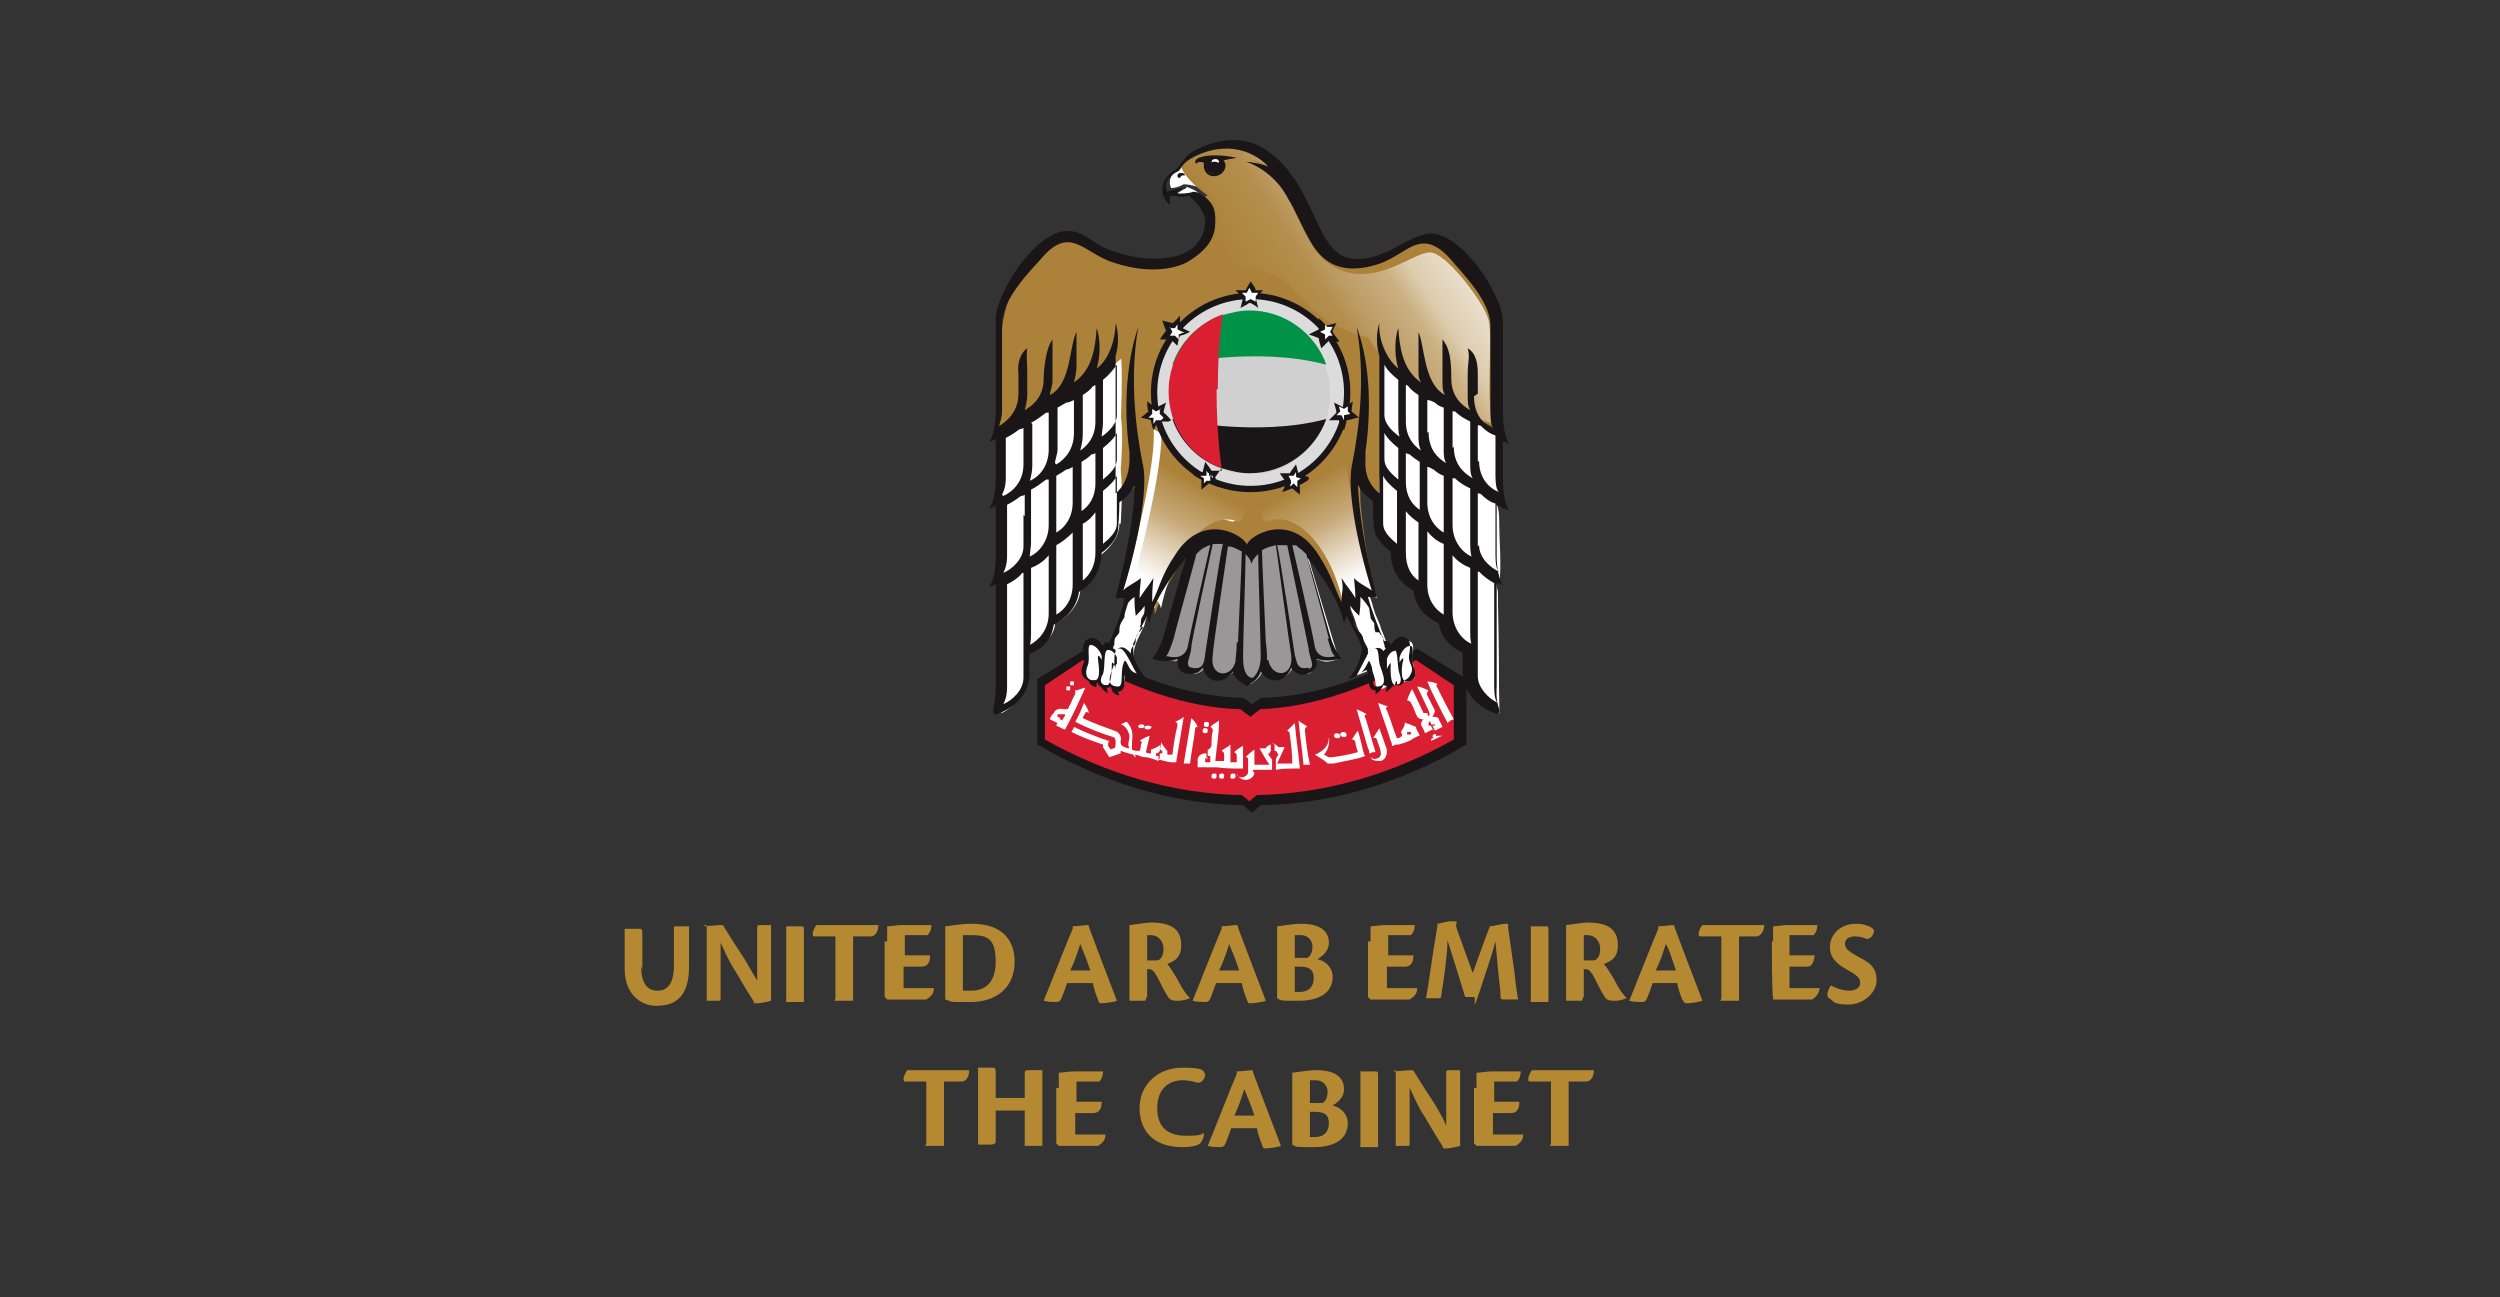 <?xml version="1.0" encoding="UTF-8"?>
<svg id="Layer_1" xmlns="http://www.w3.org/2000/svg" xmlns:xlink="http://www.w3.org/1999/xlink" version="1.1" viewBox="0 0 198.1 102.8">
  <rect x="0" y="0" width="198.1" height="102.8" fill="#333333" stroke="none"/>
  <!-- Generator: Adobe Illustrator 29.1.0, SVG Export Plug-In . SVG Version: 2.1.0 Build 142)  -->
  <defs>
    <style>
      .st0 {
        fill: none;
      }

      .st1 {
        fill: #da1f33;
      }

      .st2, .st3 {
        fill: #fff;
      }

      .st2, .st4 {
        fill-rule: evenodd;
      }

      .st5 {
        fill: url(#linear-gradient2);
      }

      .st6 {
        fill: url(#linear-gradient1);
      }

      .st7 {
        fill: url(#linear-gradient9);
      }

      .st8 {
        fill: url(#linear-gradient3);
      }

      .st9 {
        fill: url(#linear-gradient6);
      }

      .st10 {
        fill: url(#linear-gradient8);
      }

      .st11 {
        fill: url(#linear-gradient7);
      }

      .st12 {
        fill: url(#linear-gradient5);
      }

      .st13 {
        fill: url(#linear-gradient4);
      }

      .st14 {
        fill: url(#linear-gradient13);
      }

      .st15 {
        fill: url(#linear-gradient12);
      }

      .st16 {
        fill: url(#linear-gradient15);
      }

      .st17 {
        fill: url(#linear-gradient11);
      }

      .st18 {
        fill: url(#linear-gradient10);
      }

      .st19 {
        fill: url(#linear-gradient14);
      }

      .st20 {
        fill: url(#linear-gradient);
      }

      .st21 {
        clip-path: url(#clippath-11);
      }

      .st22 {
        clip-path: url(#clippath-10);
      }

      .st23 {
        clip-path: url(#clippath-15);
      }

      .st24 {
        clip-path: url(#clippath-13);
      }

      .st25 {
        clip-path: url(#clippath-14);
      }

      .st26 {
        clip-path: url(#clippath-12);
      }

      .st27 {
        clip-path: url(#clippath-1);
      }

      .st28 {
        clip-path: url(#clippath-3);
      }

      .st29 {
        clip-path: url(#clippath-4);
      }

      .st30 {
        clip-path: url(#clippath-2);
      }

      .st31 {
        clip-path: url(#clippath-7);
      }

      .st32 {
        clip-path: url(#clippath-6);
      }

      .st33 {
        clip-path: url(#clippath-9);
      }

      .st34 {
        clip-path: url(#clippath-8);
      }

      .st35 {
        clip-path: url(#clippath-5);
      }

      .st36, .st4 {
        fill: #1a1617;
      }

      .st37 {
        fill: #dddcdc;
      }

      .st38 {
        fill: #b58932;
      }

      .st39 {
        fill: #009348;
      }

      .st40 {
        fill: #ac823a;
      }

      .st41 {
        clip-path: url(#clippath);
      }
    </style>
    <clipPath id="clippath">
      <path class="st0" d="M99.9,56.2c-.1,0-.8.6-.8.6,0,0-.7-.5-.8-.6-4.3-.1-8.8-1.8-12.5-3.9l-3,2v4.3c4.8,2.7,10.1,4.3,15.6,4.4h0s.4.3.6.5c.2-.2.6-.5.6-.5h0c5.5-.1,10.8-1.7,15.6-4.4v-4.3l-3-2c-3.7,2.1-8.2,3.8-12.5,3.9Z"/>
    </clipPath>
    <linearGradient id="linear-gradient" x1="-7201.4" y1="-1889.8" x2="-7200.1" y2="-1889.8" gradientTransform="translate(187182.6 -49039.4) scale(26 -26)" gradientUnits="userSpaceOnUse">
      <stop offset="0" stop-color="#da1f33"/>
      <stop offset=".1" stop-color="#db1e35"/>
      <stop offset=".3" stop-color="#dd263e"/>
      <stop offset=".4" stop-color="#e0394e"/>
      <stop offset=".5" stop-color="#e35062"/>
      <stop offset=".5" stop-color="#e45f6f"/>
      <stop offset=".6" stop-color="#e35061"/>
      <stop offset=".7" stop-color="#e0384c"/>
      <stop offset=".8" stop-color="#dd263e"/>
      <stop offset=".9" stop-color="#db1e35"/>
      <stop offset="1" stop-color="#da1f33"/>
    </linearGradient>
    <clipPath id="clippath-1">
      <path class="st0" d="M109.5,37.5s0,0,0,0c.2.2.3.3.5.5.7.7,1.1,1.5,1.7,2.3.6.8,1.4,1.5,2.1,2.2.6.6,3.6,2.8,5,3.7.2-1.2,0-3.5,0-4.6,0-1.1,0-1.8-.9-2.4-1.2-.8-2.6-1.4-3.8-2.1-1.1-.6-2.1-1.5-3.2-2.2-.8-.5-1.1-1.1-1.3-1.7-.2,1.5,0,3,0,4.5Z"/>
    </clipPath>
    <linearGradient id="linear-gradient1" x1="-6281.3" y1="-3796" x2="-6280" y2="-3796" gradientTransform="translate(20968.7 -12563.1) scale(3.3 -3.3)" gradientUnits="userSpaceOnUse">
      <stop offset="0" stop-color="#fff"/>
      <stop offset="1" stop-color="#ac823a"/>
    </linearGradient>
    <clipPath id="clippath-2">
      <path class="st0" d="M87.4,34.7c-1.1.7-2.1,1.5-3.2,2.2-1.3.7-2.7,1.3-3.8,2.1-.9.6-.9,1.4-.9,2.4,0,1.2-.3,3.5,0,4.6,1.4-.9,4.4-3.1,5-3.7.7-.7,1.5-1.3,2.1-2.2.6-.8,1-1.6,1.7-2.3.2-.2.3-.3.5-.5,0,0,0,0,0,0,.1-1.5.2-3,0-4.5-.1.7-.4,1.2-1.3,1.7Z"/>
    </clipPath>
    <linearGradient id="linear-gradient2" x1="-7967.6" y1="-4092.5" x2="-7966.3" y2="-4092.5" gradientTransform="translate(-13503.1 -26413.8) rotate(-90) scale(3.3 -3.3)" xlink:href="#linear-gradient1"/>
    <clipPath id="clippath-3">
      <path class="st0" d="M94.8,43.2c-.2.8-2.4,8.2-2.7,9,1.1.3,1.1.2,1.9,0,.2,2.1,1.4.8,1.7.6,1,1.8,1.9.7,2.4-.1,0,.7.3,1,1,1.5.7-.5,1-.8,1-1.5.5.8,1.4,1.9,2.4.1.3.3,1.6,1.5,1.7-.6.8.2.7.4,1.8,0-.3-.8-2.5-8.2-2.7-9-.8-.8-2.9-1.1-4.3.7-.8-.9-1.7-1.3-2.6-1.3s-1.3.2-1.7.6h0Z"/>
    </clipPath>
    <linearGradient id="linear-gradient3" x1="-7330.6" y1="-2782.5" x2="-7329.3" y2="-2782.5" gradientTransform="translate(-23746.7 -62793.4) rotate(-90) scale(8.6 -8.6)" gradientUnits="userSpaceOnUse">
      <stop offset="0" stop-color="#fff"/>
      <stop offset=".2" stop-color="#f9f9f9"/>
      <stop offset=".4" stop-color="#eaeae9"/>
      <stop offset=".6" stop-color="#d0cfd0"/>
      <stop offset=".9" stop-color="#adabac"/>
      <stop offset="1" stop-color="#9a9798"/>
    </linearGradient>
    <clipPath id="clippath-4">
      <path class="st0" d="M109.5,33.6c.8,2.3,8,5.4,9.4,6.3,0-1.5-.1-2.4-.1-3.6,0-1,0-1.8-.9-2.4-1.2-.8-2.6-1.4-3.8-2.1-1.1-.6-2.1-1.5-3.2-2.2-.8-.5-1.1-1.1-1.3-1.7-.2,1.5,0,5.7,0,5.7Z"/>
    </clipPath>
    <linearGradient id="linear-gradient4" x1="-6181.7" y1="-3726.9" x2="-6180.4" y2="-3726.9" gradientTransform="translate(20627.8 -12339.6) scale(3.3 -3.3)" xlink:href="#linear-gradient3"/>
    <clipPath id="clippath-5">
      <path class="st0" d="M109.5,41.5c0,1.1.7,1.9,1.5,2.5,0,.6.4,2.2,1.6,2.7,0,.9.7,2.1,2,2.7,0,1.1,1.4,2.1,2.1,2.2-.5,3.5,1.6,4.6,2.1,4.9,0-1.5-.1-7.6-.1-8.7,0-1.1,0-1.8-.9-2.4-3.7-2.7-7-6.6-8.4-8.2-.2,1.5,0,4.4,0,4.3h0Z"/>
    </clipPath>
    <linearGradient id="linear-gradient5" x1="-5127.4" y1="-3871.3" x2="-5126.1" y2="-3871.3" gradientTransform="translate(12487.5 -9282.9) scale(2.4 -2.4)" xlink:href="#linear-gradient3"/>
    <clipPath id="clippath-6">
      <path class="st0" d="M87.4,29.6c-1.1.7-2.1,1.5-3.2,2.2-1.3.7-2.7,1.3-3.8,2.1-.9.6-.9,1.4-.9,2.4,0,1.2-.1,2.1-.1,3.6,1.4-.9,8.6-4,9.4-6.3,0,0,.2-4.2,0-5.7-.1.7-.4,1.2-1.3,1.7Z"/>
    </clipPath>
    <linearGradient id="linear-gradient6" x1="-8083.2" y1="-4061.5" x2="-8081.9" y2="-4061.5" gradientTransform="translate(-13400.1 -26787.7) rotate(-90) scale(3.3 -3.3)" xlink:href="#linear-gradient3"/>
    <clipPath id="clippath-7">
      <path class="st0" d="M80.3,45.4c-.9.7-.9,1.4-.9,2.4,0,1.2-.1,7.2-.1,8.7.5-.3,2.6-1.4,2.1-4.9.7-.2,2.1-1.1,2.1-2.2,1.3-.6,2-1.8,2-2.7,1.3-.5,1.6-2.1,1.6-2.7.8-.7,1.5-1.5,1.5-2.5,0,0,.2-2.8,0-4.3-1.4,1.7-3.3,4.6-8.4,8.2h0Z"/>
    </clipPath>
    <linearGradient id="linear-gradient7" x1="-9028.2" y1="-4559.4" x2="-9026.9" y2="-4559.4" gradientTransform="translate(-10904 -21739.7) rotate(-90) scale(2.4 -2.4)" xlink:href="#linear-gradient3"/>
    <clipPath id="clippath-8">
      <path class="st0" d="M88.9,47.4c.5-.3,1.1-.8,1.3-.6.4.3.2,1.2.2,1.6.7-1.2.8-.8,1.1-.2,1-4.8,3.8-7.7,6-6.9,1,.4.8-2.9-.7-4s-2.9-1.9-5.4-3.3c.3,2.4-1.7,10.6-2.6,13.4h0Z"/>
    </clipPath>
    <linearGradient id="linear-gradient8" x1="-6614.7" y1="-2548.1" x2="-6613.4" y2="-2548.1" gradientTransform="translate(45909.7 -17617.3) scale(6.9 -6.9)" gradientUnits="userSpaceOnUse">
      <stop offset="0" stop-color="#fff"/>
      <stop offset=".3" stop-color="#e5d6c0"/>
      <stop offset=".6" stop-color="#c7a979"/>
      <stop offset=".9" stop-color="#b38d4b"/>
      <stop offset="1" stop-color="#ac823a"/>
    </linearGradient>
    <clipPath id="clippath-9">
      <path class="st0" d="M101.2,37.3c-1.5,1.1-1.7,4.3-.7,4,2.2-.9,5.1,2.1,6,6.9.2-.6.4-1.1,1.1.2,0-.3-.2-1.3.2-1.6.2-.2.8.3,1.3.6-.9-2.7-2.9-10.9-2.6-13.4-2.5,1.3-3.8,2.2-5.4,3.3h0Z"/>
    </clipPath>
    <linearGradient id="linear-gradient9" x1="107.1" y1="46.2" x2="103" y2="38.6" gradientTransform="translate(52 -58.1) rotate(40.6)" xlink:href="#linear-gradient8"/>
    <clipPath id="clippath-10">
      <path class="st0" d="M97.4,37.3c-1.5-1.1-2.9-1.9-5.4-3.3.3,2.4-1.7,10.6-2.6,13.4.5-.3,1.1-.8,1.3-.6.4.3.2,1.2.2,1.6.7-1.2.9-.8,1.1-.2,1-4.8,3.8-7.7,6-6.9,1,.4.8-2.9-.7-4h0Z"/>
    </clipPath>
    <linearGradient id="linear-gradient10" x1="117.3" y1="46.2" x2="113.3" y2="38.6" gradientTransform="translate(34.1 147) rotate(-40.6) scale(1 -1)" xlink:href="#linear-gradient8"/>
    <clipPath id="clippath-11">
      <path class="st0" d="M83.9,20.1c-.9.9-3.7,4-3.7,5.3s.2,7.7-.3,8.1c1.3,0,8-4.2,8.4-4.6,1.3-1.3,1.7-.6,3.4-.6.6-.4,1.3-.7,2-1.1,2.4-1.5,1.2-4.5,1.2-6.9-2.8,2-5.4,1.2-7.5.4-1.1-.4-2-.9-2.7-.9s-.6,0-.8.3h0Z"/>
    </clipPath>
    <linearGradient id="linear-gradient11" x1="-6820.6" y1="-1265.1" x2="-6819.4" y2="-1265.1" gradientTransform="translate(9942.8 53124.4) rotate(90) scale(7.8 -7.8)" gradientUnits="userSpaceOnUse">
      <stop offset="0" stop-color="#fff"/>
      <stop offset=".1" stop-color="#fbf8f4"/>
      <stop offset=".3" stop-color="#ede5d6"/>
      <stop offset=".5" stop-color="#dac7a7"/>
      <stop offset=".8" stop-color="#bf9f69"/>
      <stop offset="1" stop-color="#ac823a"/>
    </linearGradient>
    <clipPath id="clippath-12">
      <path class="st0" d="M93.8,12.9c-.2.6,1,1.7,1.9,2.5.9,1.4,1,1.5.3,3.8-.7,2.3,4.7,1.6,6.2,3.4,1.6,2,3.5,3.5,6,4.1,0,0,.2,0,.2,0,.5,1.3,4.4,5.1,10,6.9-.8-1,0-7.2-.5-8.4-.4-1.3-3.3-5.2-4.6-5.2s-4.1,2.6-7.1,1.4c-3.6-1.4-3.1-6.9-7.2-8.8,1.3.4,2.7,1.1,2.3.9-.9-1.6-2.3-2.2-3.7-2.2s-3.2.8-3.8,1.6h0Z"/>
    </clipPath>
    <linearGradient id="linear-gradient12" x1="114.7" y1="16.7" x2="100.7" y2="25.9" gradientTransform="translate(76.3 -81.8) rotate(62.1)" gradientUnits="userSpaceOnUse">
      <stop offset="0" stop-color="#fff"/>
      <stop offset="0" stop-color="#f1ebe0"/>
      <stop offset=".3" stop-color="#ddccae"/>
      <stop offset=".4" stop-color="#ccb184"/>
      <stop offset=".6" stop-color="#bd9c65"/>
      <stop offset=".7" stop-color="#b48e4d"/>
      <stop offset=".9" stop-color="#ae863f"/>
      <stop offset="1" stop-color="#ac823a"/>
    </linearGradient>
    <clipPath id="clippath-13">
      <ellipse class="st0" cx="96.3" cy="13.1" rx=".8" ry=".7"/>
    </clipPath>
    <linearGradient id="linear-gradient13" x1="-7679.8" y1="-6958.1" x2="-7678.5" y2="-6958.1" gradientTransform="translate(-10062.6 -11197.6) rotate(-90) scale(1.5 -1.5)" gradientUnits="userSpaceOnUse">
      <stop offset="0" stop-color="#fff"/>
      <stop offset="1" stop-color="#1a1617"/>
    </linearGradient>
    <clipPath id="clippath-14">
      <path class="st0" d="M96.9,25c-2.5.9-4.3,3.3-4.3,6.1s1.8,5.2,4.2,6.1c.7.2,1.4.4,2.2.4,3.6,0,6.4-2.9,6.4-6.4s-2.9-6.4-6.4-6.4-1.5.1-2.2.4h0Z"/>
    </clipPath>
    <linearGradient id="linear-gradient14" x1="-6777.2" y1="-1813.3" x2="-6776" y2="-1813.3" gradientTransform="translate(69802.7 -18627.6) scale(10.3 -10.3)" gradientUnits="userSpaceOnUse">
      <stop offset="0" stop-color="#dddcdb"/>
      <stop offset="0" stop-color="#dddcdb"/>
      <stop offset="0" stop-color="#e7e6e7"/>
      <stop offset=".2" stop-color="#f5f4f5"/>
      <stop offset=".3" stop-color="#fff"/>
      <stop offset=".5" stop-color="#fff"/>
      <stop offset=".7" stop-color="#fafdff"/>
      <stop offset=".8" stop-color="#f1f0ef"/>
      <stop offset=".9" stop-color="#dddddc"/>
      <stop offset="1" stop-color="#d1d0d1"/>
      <stop offset="1" stop-color="#d1d0d1"/>
    </linearGradient>
    <clipPath id="clippath-15">
      <path class="st0" d="M96.8,28.6s0,.7,0,2.5,0,2.4,0,2.4c0,0,2,.2,3.6,0,2.2-.1,4.2-.5,4.2-.5.5-1,.6-3.5,0-4.1,0,0-1.8-.4-4.6-.5-.3,0-.5,0-.8,0-1.2,0-2.4.1-2.4.1h0Z"/>
    </clipPath>
    <linearGradient id="linear-gradient15" x1="-9232" y1="-1233.4" x2="-9230.7" y2="-1233.4" gradientTransform="translate(-35732.5 4816.7) rotate(-180) scale(3.9 -3.9)" gradientUnits="userSpaceOnUse">
      <stop offset="0" stop-color="#fff"/>
      <stop offset=".6" stop-color="#d1d0d1"/>
      <stop offset="1" stop-color="#d1d0d1"/>
    </linearGradient>
  </defs>
  <path class="st38" d="M50.8,76.5c0,1.7.7,2,1.3,2s1.3-.3,1.3-2v-2.9c0-.2,0-.2.2-.2.3,0,.8,0,1,0,0,.4,0,.9,0,1.8v1.4c0,2.7-1.4,3.1-2.6,3.1s-2.5-.9-2.5-2.9v-2c0-.6,0-1,0-1.2.2,0,1,0,1.2,0s.2.1.2.6v2.7h0Z"/>
  <path class="st38" d="M55.7,73.4h0c.2,0,1.2-.1,1.4-.1s.2,0,.3.2c.3.5,1,1.6,1.6,2.5.4.7.7,1.2,1,1.7,0-.6,0-.9,0-1.4v-2.7c0-.2,0-.3.2-.3.3,0,.7,0,.9,0,0,.4,0,1,0,1.8v4.2c0,0-.7.2-1.1.2s-.2,0-.3-.2c-.4-.6-.7-1.1-1.4-2.3-.6-.9-.8-1.5-1.2-2.3,0,.9,0,1.4,0,1.9v2.5c0,.2,0,.2-.2.2s-.5,0-.9,0c0-.4,0-.9,0-1.8v-4.2c-.1,0-.1,0-.1,0Z"/>
  <path class="st38" d="M62.3,74.6c0-.6,0-1,0-1.2.2,0,1,0,1.2,0s.2,0,.2.5v4.3c0,.7,0,1,0,1.2-.2,0-.9,0-1.2,0s-.2,0-.2-.2c0,0,0-4.6,0-4.6Z"/>
  <path class="st38" d="M66.3,74.2h-1.7c-.2,0-.2,0-.2-.3.1-.3.2-.5.3-.6.2,0,.4,0,1.4,0h3.5c0,.6-.3.9-.6.9h-1.4v3.9c0,.7,0,1,0,1.2-.3,0-.7,0-1.2,0s-.2,0-.2-.2v-5h0Z"/>
  <path class="st38" d="M70.3,74.6c0-.5,0-.8,0-1.2.3,0,.8-.1,1.2-.1h2.3c0,.5-.2.7-.3.8-.2,0-.5,0-1,0h-.8v1.6h2c0,.7-.3.9-.7.9h-1.4v1.7c.2,0,.4,0,.8,0s1.1,0,1.6,0h0c0,.5-.3.7-.6.9-.1,0-.6,0-1.4,0s-1.5,0-1.7,0l-.2-.2v-4.4h0Z"/>
  <path class="st38" d="M74.9,74.5c0-.7,0-.8,0-1.1.2,0,1.2-.2,2.1-.2,2.8,0,3.4,1.7,3.4,3,0,2.1-1.5,3.2-3.5,3.2s-1.3,0-2-.2v-4.7h0ZM76.3,78.5c.2,0,.4,0,.7,0,.7,0,1.9-.3,1.9-2.3s-.8-2.1-2.1-2.1-.4,0-.5,0v4.4h0Z"/>
  <path class="st38" d="M84.6,77.8c-.2.5-.4,1.2-.6,1.5,0,0-.1.1-.3.1-.2,0-.7,0-1-.1h0c.5-1.2,1.9-4.8,2.3-5.7v-.2c.4,0,1-.1,1.1-.1s.2,0,.2.2c.4,1.1,1.1,2.9,1.4,3.7.4,1,.6,1.6.8,2.1h0c-.2.1-1,.2-1.2.2s-.2,0-.3-.3c-.2-.5-.3-.8-.4-1.3h-2.1,0ZM86.4,76.9c-.4-1.2-.7-1.8-.8-2.1-.2.6-.4,1.3-.8,2.1h1.5Z"/>
  <path class="st38" d="M90.8,79.1c0,.2,0,.2-.2.2-.3,0-.9,0-1.1,0,0-.4,0-.9,0-1.8v-3.2c0-.5,0-.7,0-1,.2,0,1.3-.2,1.7-.2,1.7,0,2.4.6,2.4,1.8s-.8,1.3-1.1,1.5c.2.2.5.7.8,1.2.4.8.7,1.2,1,1.5h0c0,0-.5.2-.9.2s-.7,0-.9-.4c-.2-.3-.4-.7-.8-1.5-.3-.5-.4-.6-.7-.6s0,0-.1,0v2.2h0ZM90.8,76.1c.2,0,.7,0,.9,0s.5-.3.5-.9-.4-1.1-1-1.1-.2,0-.3,0v2.1h0Z"/>
  <path class="st38" d="M96.4,77.8c-.2.5-.4,1.2-.6,1.5,0,0-.1.1-.3.1-.2,0-.7,0-1-.1h0c.5-1.2,1.9-4.8,2.3-5.7v-.2c.4,0,1-.1,1.1-.1s.2,0,.2.2c.4,1.1,1.1,2.9,1.4,3.7.4,1,.6,1.6.8,2.1h0c-.2.1-1,.2-1.2.2s-.2,0-.3-.3c-.2-.5-.3-.8-.4-1.3h-2.1,0ZM98.2,76.9c-.4-1.2-.7-1.8-.8-2.1-.2.6-.4,1.3-.8,2.1h1.5Z"/>
  <path class="st38" d="M101.2,74.6c0-.5,0-.8,0-1.2.2,0,1.2-.2,1.9-.2,1.9,0,2.2.9,2.2,1.5s-.4,1-.9,1.3c.8.2,1.2.8,1.2,1.4,0,1.3-1.1,1.9-2.7,1.9s-1.3,0-1.7-.2c0,0,0-4.6,0-4.6ZM102.6,75.9c.3,0,.5,0,1,0,.2-.1.4-.4.4-.9s-.4-.9-.9-.9-.4,0-.5,0v1.8h0ZM102.6,78.6c.1,0,.3,0,.4,0,.7,0,1.1-.4,1.1-1.1s-.4-.9-1.1-.9-.3,0-.4,0v1.9h0Z"/>
  <path class="st38" d="M108.6,74.6c0-.5,0-.8,0-1.2.3,0,.8-.1,1.2-.1h2.3c0,.5-.2.7-.3.8-.2,0-.5,0-1,0h-.8v1.6h2c0,.7-.3.9-.7.9h-1.4v1.7c.2,0,.4,0,.8,0s1.1,0,1.6,0h0c0,.5-.3.7-.6.9-.1,0-.6,0-1.4,0s-1.5,0-1.7,0l-.2-.2v-4.4h0Z"/>
  <path class="st38" d="M118.1,73.4c.2,0,.9-.2,1.2-.2s.2,0,.2.3l.5,3.5c.1,1,.2,1.7.3,2.2-.2,0-.9,0-1.1,0s-.3,0-.3-.3c0-.5-.1-1-.2-2.1l-.2-2.2c-.2.8-.7,2.3-1.3,4.1s-.2.3-.4.3c-.2,0-.4,0-.7,0-.2-.7-1-3.2-1.4-4.5,0,1.1-.3,3.2-.5,4.4,0,.1,0,.2-.2.2-.3,0-.8,0-1,0,.2-1,.5-3.5.9-5.7v-.2c.2,0,.6-.2,1.2-.2s.2,0,.3.5l1.3,3.6c.4-1.1,1-2.8,1.4-3.8h0c0-.1,0-.1,0-.1Z"/>
  <path class="st38" d="M121.3,74.6c0-.6,0-1,0-1.2.2,0,1,0,1.2,0s.2,0,.2.5v4.3c0,.7,0,1,0,1.2-.2,0-.9,0-1.2,0s-.2,0-.2-.2c0,0,0-4.6,0-4.6Z"/>
  <path class="st38" d="M125.4,79.1c0,.2,0,.2-.2.2-.3,0-.9,0-1.1,0,0-.4,0-.9,0-1.8v-3.2c0-.5,0-.7,0-1,.2,0,1.3-.2,1.7-.2,1.7,0,2.4.6,2.4,1.8s-.8,1.3-1.1,1.5c.2.2.5.7.8,1.2.4.8.7,1.2,1,1.5h0c0,0-.5.2-.9.2s-.7,0-.9-.4c-.2-.3-.4-.7-.8-1.5-.3-.5-.4-.6-.7-.6s0,0-.1,0v2.2h0ZM125.4,76.1c.2,0,.7,0,.9,0s.5-.3.5-.9-.4-1.1-1-1.1-.2,0-.3,0v2.1h0Z"/>
  <path class="st38" d="M131,77.8c-.2.5-.4,1.2-.6,1.5,0,0-.1.1-.3.1-.2,0-.7,0-1-.1h0c.5-1.2,1.9-4.8,2.3-5.7v-.2c.4,0,1-.1,1.1-.1s.2,0,.2.2c.4,1.1,1.1,2.9,1.4,3.7.4,1,.6,1.6.8,2.1h0c-.2.1-1,.2-1.2.2s-.2,0-.4-.3c-.2-.5-.3-.8-.4-1.3h-2.1,0ZM132.8,76.9c-.4-1.2-.6-1.8-.8-2.1-.2.6-.4,1.3-.8,2.1h1.5Z"/>
  <path class="st38" d="M136.5,74.2h-1.7c-.2,0-.2,0-.2-.3.1-.3.2-.5.3-.6.2,0,.4,0,1.4,0h3.5c0,.6-.4.9-.6.9h-1.4v3.9c0,.7,0,1,0,1.2-.3,0-.7,0-1.2,0s-.2,0-.2-.2v-5h0Z"/>
  <path class="st38" d="M140.5,74.6c0-.5,0-.8,0-1.2.3,0,.8-.1,1.2-.1h2.3c0,.5-.2.7-.3.8-.1,0-.5,0-1,0h-.9v1.6h2c-.1.7-.3.9-.6.9h-1.4v1.7c.2,0,.4,0,.8,0s1.1,0,1.6,0h0c-.1.5-.3.7-.6.9-.1,0-.6,0-1.4,0s-1.5,0-1.7,0v-.2c-.1,0-.1-4.4-.1-4.4h0Z"/>
  <path class="st38" d="M147.1,73.2c.6,0,1.2.2,1.4.5,0,.3-.2.7-.6.7-.2-.1-.6-.2-.9-.2-.5,0-.8.2-.8.6s.3.6,1.2,1.1c.8.4,1.3.8,1.3,1.8s-1.1,1.9-2.2,1.9-1.2-.2-1.4-.4c-.2-.1-.3-.2-.3-.4,0-.2.2-.7.3-.7.4.2.9.4,1.4.4s.9-.2.9-.6-.2-.6-1.1-1.1c-1.1-.6-1.3-1.2-1.3-1.8s.5-1.8,2.1-1.8h0Z"/>
  <path class="st38" d="M73.5,85.7h-1.7c-.2,0-.2,0-.2-.3.1-.3.2-.5.3-.6.2,0,.4,0,1.4,0h3.5c0,.6-.3.9-.6.9h-1.4v3.9c0,.7,0,1,0,1.2-.3,0-.7,0-1.2,0s-.2,0-.2-.2v-5h0Z"/>
  <path class="st38" d="M81.2,87.3v-2.2c0-.2,0-.3.3-.3.2,0,.8,0,1.1,0,0,.4,0,.9,0,1.7v3.1c0,.7,0,1,0,1.2-.2,0-.9,0-1.2,0s-.2,0-.2-.2v-2.6c-.2,0-.5,0-1,0h-1.3v2.4c0,.2,0,.2-.3.3-.3,0-.9,0-1.1,0,0-.4,0-.9,0-1.8v-3.1c0-.6,0-1.1,0-1.2.3,0,1,0,1.2,0s.2.1.2.5v1.9h2.3Z"/>
  <path class="st38" d="M83.9,86.2c0-.5,0-.8,0-1.2.3,0,.8-.1,1.2-.1h2.3c0,.5-.2.7-.3.8-.2,0-.5,0-1,0h-.8v1.6h2c0,.7-.3.9-.7.9h-1.4v1.7c.2,0,.4,0,.8,0s1.1,0,1.6,0h0c0,.5-.3.7-.6.9-.1,0-.6,0-1.4,0s-1.5,0-1.7,0l-.2-.2v-4.4h0Z"/>
  <path class="st38" d="M95.4,89.8c0,.4-.2.7-.3.8-.2.2-.8.3-1.4.3-2.2,0-3.4-1.2-3.4-3.1s1.5-3.2,3.4-3.2,1.6.3,1.8.5c0,.3-.2.7-.6.7-.3-.1-.7-.2-1.2-.2-1.1,0-2,.7-2,2.2s.8,2.2,2.3,2.2,1.1-.2,1.4-.2c0,0,0,0,0,0Z"/>
  <path class="st38" d="M97.6,89.3c-.2.5-.4,1.2-.6,1.5,0,0-.1.1-.3.1-.2,0-.7,0-1-.1h0c.5-1.2,1.9-4.8,2.3-5.7v-.2c.4,0,1-.1,1.1-.1s.2,0,.2.2c.4,1.1,1.1,2.9,1.4,3.7.4,1,.6,1.6.8,2.1h0c-.2.1-1,.2-1.2.2s-.2,0-.3-.3c-.2-.5-.3-.8-.4-1.3h-2.1,0ZM99.4,88.4c-.4-1.2-.7-1.8-.8-2.1-.2.6-.4,1.3-.8,2.1h1.5Z"/>
  <path class="st38" d="M102.4,86.2c0-.5,0-.8,0-1.2.2,0,1.2-.2,1.9-.2,1.9,0,2.2.9,2.2,1.5s-.4,1-.9,1.3c.8.2,1.2.8,1.2,1.4,0,1.3-1.1,1.9-2.7,1.9s-1.3,0-1.7-.2c0,0,0-4.6,0-4.6ZM103.8,87.4c.3,0,.5,0,1,0,.2-.1.4-.4.4-.9s-.4-.9-.9-.9-.4,0-.5,0v1.8h0ZM103.8,90.1c.1,0,.3,0,.4,0,.7,0,1.1-.4,1.1-1.1s-.4-.9-1.1-.9-.3,0-.4,0v1.9h0Z"/>
  <path class="st38" d="M107.8,86.1c0-.6,0-1,0-1.2.2,0,1,0,1.2,0s.2,0,.2.5v4.3c0,.7,0,1,0,1.2-.2,0-.9,0-1.2,0s-.2,0-.2-.2c0,0,0-4.6,0-4.6Z"/>
  <path class="st38" d="M110.4,84.9h0c.2,0,1.2-.1,1.4-.1s.2,0,.3.2c.3.5,1,1.6,1.6,2.5.4.7.7,1.2.9,1.7,0-.6,0-.9,0-1.4v-2.7c0-.2,0-.3.2-.3.3,0,.7,0,.9,0,0,.4,0,1,0,1.8v4.2c0,0-.7.2-1.1.2s-.2,0-.3-.2c-.4-.6-.7-1.1-1.4-2.3-.6-.9-.8-1.5-1.2-2.3,0,.9,0,1.4,0,1.9v2.5c0,.2,0,.2-.2.2-.2,0-.5,0-.9,0,0-.4,0-.9,0-1.8v-4.2c-.1,0-.1,0-.1,0Z"/>
  <path class="st38" d="M117,86.2c0-.5,0-.8,0-1.2.3,0,.8-.1,1.2-.1h2.3c0,.5-.2.7-.3.8-.2,0-.5,0-1,0h-.8v1.6h2c0,.7-.3.9-.7.9h-1.4v1.7c.2,0,.4,0,.8,0s1.1,0,1.6,0h0c0,.5-.3.7-.6.9-.1,0-.6,0-1.4,0s-1.5,0-1.7,0l-.2-.2v-4.4h0Z"/>
  <path class="st38" d="M123,85.7h-1.7c-.2,0-.2,0-.2-.3.1-.3.2-.5.3-.6.2,0,.4,0,1.4,0h3.5c0,.6-.3.9-.6.9h-1.4v3.9c0,.7,0,1,0,1.2-.3,0-.7,0-1.2,0s-.2,0-.2-.2v-5h0Z"/>
  <g>
    <path class="st36" d="M112.3,51.4s0,0,0,0c-3.7,2.2-7.9,3.8-12.4,3.9-.2.2-.7.5-.7.5,0,0-.5-.4-.7-.5-4.4-.1-8.7-1.7-12.4-3.9,0,0,0,0,0,0,0,0-3.9,2.4-3.9,2.4v5.2c5,2.9,10.4,4.7,16.3,4.8.2.2.7.6.7.6,0,0,.5-.4.7-.6,5.9-.1,11.4-1.9,16.3-4.8v-5.2s-3.9-2.4-3.9-2.4"/>
    <g class="st41">
      <rect class="st20" x="82.8" y="52.3" width="32.6" height="11.2"/>
    </g>
    <g>
      <path class="st3" d="M93.6,13.3c-1,.5-1,1.2-.8,1.6,0,0,.5,0,1-.3.2,0,1.3.1,2,.7,0-.3.1-.6.1-.9,0-.9-.4-1.8-1.1-2.3,0,0-.2,0-.2.1-.8.5-.7.8-1,1"/>
      <path class="st40" d="M119,34.2v-.7c-.3-2-.3-3.9-.2-5.9,0-1.9-.2-3.6-1.2-5.2-.8-1.4-2.3-3.3-4.1-3.6-1.6-.2-2.7,1.2-4.2,1.6-1.7.4-2.6.4-4.2-.7-.6-.6-2.9-5.3-3.5-6.2-.7-1.1-1.6-1.7-2.9-2-1.4-.3-3.9.2-4.5.9-.4.5-.6.4-.6.7,0,.6,1.1,1.7,2.1,2.4-.7,0,.4,1.7.2,2.1-.2.4-.2,2.5-2.5,3-1.9.5-4.2,0-4.7-.1-1.5-.4-2.7-1.8-4.3-1.5-1.8.2-3.1,2-3.9,3.5-.9,1.6-1.2,3.4-1.2,5.2,0,2,.1,4-.1,5.9v.7c-.1,0,8.2-4.4,8.5-4.6.4-.4.5-.6,1-1v11.2s1.3-1.7,1.7-1.4c.2.2-.7,6.1-1.4,8.8.2,0,1.2-.6,1.3-.5.2,0,0,1.5.2,1.6,0-.2.4-.8.7-.7.3,0,.3.8.3,1,.2-.5.4-1.2.7-1.7.2-.5.8-1.4,1.1-2,.3-.4,1.4-1.7,2.1-1.9.9-.3,3.2,0,3.6,1.2h.2c.7-1.6,2.9-1.7,4-.8.6.4,2,2.4,2.3,2.9s1,1.8,1.2,2.4c0-.2,0-1,.2-1.1.3,0,.6.6.7.7,0-.1,0-1.5.2-1.6s1.1.5,1.3.5c-.8-2.4-1.3-7.2-1.3-7.6,0-.3-.1-2.3,0-3.1,0,1.4.2,1.8,1.6,3.2,0-.4.1-10.1,0-11.2.4.4.5.8,1,1,1.4.9,8.6,4.6,8.6,4.6"/>
    </g>
    <g class="st27">
      <rect class="st6" x="106.3" y="32.5" width="15.8" height="14" transform="translate(33.5 129.4) rotate(-67.2)"/>
    </g>
    <g class="st30">
      <rect class="st5" x="77" y="31.6" width="14" height="15.7" transform="translate(-8.7 35.6) rotate(-22.8)"/>
    </g>
    <g>
      <path class="st3" d="M103.4,43.2c-.8-.8-2.9-1-4.3.7-1.4-1.7-3.4-1.5-4.3-.7-.2.8-2.4,8.2-2.7,9,1.1.3,1.1.2,1.9,0,.2,2.1,1.4.8,1.7.6,1,1.8,1.9.7,2.4-.1,0,.7.3,1,1,1.5.7-.5,1-.8,1-1.5.5.8,1.4,1.9,2.4.1.3.3,1.6,1.5,1.7-.6.8.2.7.4,1.9,0-.3-.8-2.5-8.2-2.7-9"/>
      <path class="st3" d="M109.5,33.6c.8,2.3,8,5.4,9.4,6.3,0-1.5-.1-2.4-.1-3.6,0-1,0-1.8-.9-2.4-1.2-.8-2.6-1.4-3.8-2.1-1.1-.6-2.1-1.5-3.2-2.1-.8-.5-1.1-1-1.3-1.7-.2,1.5,0,5.7,0,5.7"/>
      <path class="st3" d="M109.5,41.5c0,1,.7,1.9,1.5,2.5,0,.6.4,2.2,1.6,2.7,0,.9.7,2.1,2,2.7,0,1.1,1.4,2.1,2.1,2.2-.5,3.5,1.6,4.6,2.1,4.9,0-1.5-.1-7.6-.1-8.7,0-1,0-1.8-.9-2.4-3.7-2.7-7-6.6-8.4-8.2-.2,1.5,0,4.4,0,4.3"/>
      <path class="st3" d="M88.7,33.6c-.8,2.3-8,5.4-9.4,6.3,0-1.5.1-2.4.1-3.6,0-1,0-1.8.9-2.4,1.2-.8,2.6-1.4,3.8-2.1,1.1-.6,2.1-1.5,3.2-2.1.8-.5,1.1-1,1.3-1.7.2,1.5,0,5.7,0,5.7"/>
      <path class="st3" d="M88.7,41.5c0,1-.7,1.9-1.5,2.5,0,.6-.4,2.2-1.6,2.7,0,.9-.7,2.1-2,2.7,0,1.1-1.4,2.1-2.1,2.2.5,3.5-1.6,4.6-2.1,4.9,0-1.5.1-7.6.1-8.7,0-1,0-1.8.9-2.4,3.7-2.7,7-6.6,8.4-8.2.2,1.5,0,4.4,0,4.3"/>
    </g>
    <g class="st28">
      <rect class="st8" x="92.1" y="42.1" width="14" height="12.4"/>
    </g>
    <g class="st29">
      <rect class="st13" x="106.7" y="26.9" width="15" height="13.9" transform="translate(33.8 121.7) rotate(-64.1)"/>
    </g>
    <g class="st35">
      <rect class="st12" x="103.6" y="36.9" width="21" height="20" transform="translate(4.2 102.8) rotate(-49.3)"/>
    </g>
    <g class="st32">
      <rect class="st9" x="77.1" y="26.4" width="13.9" height="15" transform="translate(-6.3 40.1) rotate(-25.9)"/>
    </g>
    <g class="st31">
      <rect class="st11" x="74.1" y="36.4" width="20" height="21" transform="translate(-10.2 66.1) rotate(-40.7)"/>
    </g>
    <g class="st34">
      <rect class="st10" x="85.3" y="32.7" width="16.9" height="16.9" transform="translate(-1.5 78.8) rotate(-45.2)"/>
    </g>
    <g class="st33">
      <rect class="st7" x="96.1" y="32.6" width="16.6" height="17.1" transform="translate(-1.6 77.9) rotate(-40.6)"/>
    </g>
    <g class="st22">
      <rect class="st18" x="86" y="32.6" width="16.6" height="17.1" transform="translate(139 133.8) rotate(-139.4)"/>
    </g>
    <g class="st21">
      <rect class="st17" x="77.7" y="16.1" width="20.6" height="21.2" transform="translate(15.1 82.8) rotate(-54.5)"/>
    </g>
    <g class="st26">
      <rect class="st15" x="90.4" y="6.3" width="31.3" height="32.3" transform="translate(36.6 105.6) rotate(-62.1)"/>
    </g>
    <g>
      <path class="st3" d="M86.1,53.7c.1.2.3.2.6.2s.2,0,.3,0,.2.4.3.4c.1,0,.5,0,.7,0,.2,0,.4.3.7.3.2,0,.4-.2.4-.4,0-.3,0-1.1.2-1.3.1,0,.4.3.6.4.1,0,.5.2.6.2,0,0-.7-1.2-.7-1.5,0-.9.7-2,.9-2.5,0-.2.3-1.1.4-1.3,0-.2.2-.8,0-.7-.8.6-.6-.8-.9-.8-.7.1-.8,1.2-1,1.7-.1.4-1.1,2.6-1.2,2.7-.2,0-.4,0-.7.4-.2-.3-.5-.7-.9-.7-.5,0-.3.8-.3,1.1,0,.2-.2,1-.2,1.2,0,0,0,.2,0,.3h0s0,0,0,0Z"/>
      <path class="st3" d="M112.1,53.7c-.1.2-.5.4-.8.3,0,0-.4.1-.4.2,0,0-.3,0-.4.1-.1,0-.2,0-.4,0-.2,0-.4.3-.7.3-.2,0-.4-.2-.4-.4,0-.3-.2-1.1-.4-1.1-.1,0-.7.3-1.1.4,0,0,.7-1.3.8-1.5,0-.3.1-.4,0-.8,0,0-.6-1.1-.8-1.6,0-.2-.4-1.2-.5-1.4,0-.2-.2-.8,0-.7.9.6.6-.8.9-.8.7.1.8,1.2,1,1.7.1.4.4.9.5,1.3.1.4.5,1,.5,1.7,0,0,.1-.2.3-.2.3,0,.4,0,.5.3.2-.4.5-.7.9-.7.5,0,.4.8.3,1.1,0,.2,0,.3,0,.5.3.8,0,1,0,1"/>
    </g>
    <g class="st24">
      <rect class="st14" x="95.3" y="12.2" width="1.9" height="1.8" transform="translate(-.6 20.9) rotate(-12.4)"/>
    </g>
    <g>
      <path class="st36" d="M93.9,13.9s0,0,0,0h0c0-.1-.1-.2-.3-.2s-.3.1-.3.2,0,.2.2.2c0,0,0,0,0,0,0,0,.1-.2.2-.2"/>
      <path class="st4" d="M95.6,13.3c.2.8,1.5.4,1.1-.5.5-.2.9-.2,1.3-.3-1-.2-2.2-.3-3,0-.4.2-.3.4-.2.5,0-.2.4-.2.6-.1-.2,1.5,1.8,1.3,1.7.1-.1,1-1.4,1-1.5.3"/>
      <path class="st2" d="M96.6,12.9c0,0-.5-.2-.6,0,0-.2.1-.3.3-.3s.3.1.3.3"/>
      <path class="st36" d="M119.1,40.3c.2,0,.4.1.5.2-.5-.8-.5-2.1-.5-2.4v-3.1c.2,0,.4.1.5.2-.5-.8-.5-2.1-.5-2.4v-7.3c0-2-3.1-6.9-5.7-7-1.8,0-4,2.6-6.7,1.9-.8-.2-1.5-1.1-2.1-2.3-1-2-1.9-4.7-4.4-6.3-2.7-1.7-5.8.2-6.1.5-.3.3-.8,1.1-1,1.2-.8.4-1,1.2-1,1.4s0,.9.6,1.3c0-.3,0-.5,0-.7.3,0,1.1.2,1.5,0,.2.2.8.7,1,1.1.3.6.3.7.3,1,0,.6-.3,1.6-1.2,2.2-1,.7-3.3,1.1-6.1.1-1.6-.5-2.2-1.6-3.6-1.6-2.6,0-5.7,5-5.7,7v7.3c0,.3,0,1.6-.5,2.4.1,0,.3-.1.5-.2v3.1c0,.3,0,1.6-.5,2.4.1,0,.3-.1.5-.2v4c0,.3,0,1.6-.5,2.4.1,0,.3-.1.5-.2v8.1c0,.2,0,1-.2,1.8,0,.2,0,.5.3.4,1-.4,2.6-1.2,2.6-3.5v-1.3c.8-.3,1.7-.9,1.9-2.3.8-.4,1.8-1.2,2-2.6.9-.5,1.7-1.4,1.8-3.1.8-.6,1.2-1.2,1.3-1.8,0-.3.1-1.2.1-2.2.6-.4.9-.8,1.2-1.3,0,2.1-.5,4.9-1.5,8.9.2,0,.4,0,.7,0-.1.8-.8,2.7-1.2,3.5h-.2c-.2,0-.3.2-.3.3-.2-.3-.5-.8-1.1-.6-.6.2-.5.9-.4,1.2.2.6-.2.8-.2,1.4,0,.4.3.6.6.8,0,.2.2.3.4.4s.2,0,.2-.3c0,0,0,0,.1,0,0,.2.2.3.3.4,0,.1.2.2.4.4.2.1,0-.1,0-.4,0,0,.2,0,.3-.1,0,0,0,.1.1.2,0,0,0,0,0,0,0,.2.2.4.5.5.2,0,0-.1,0-.3.2,0,.4-.1.5-.5.1-.5-.2-.5.2-1.1,0,0,.6.2.6.2-.4-.2-.7-1.3-.8-1-.4.7,0,2-.5,2-1.3,0-.3-1.5-.3-1.9,0-.5,0-1.2.5-1.1.4.1,1,1.6,1.3,2,0,0,.7.4.7.3-.6-.6-.9-1.5-1-1.8,0-.4,0-.6,0-.9.1-.3.8-1.6,1.1-2.2,0,.2.2.5.2.7,0-1.3,1.6-3.8,2.9-5.3-.5,1.5-1.5,5.2-1.8,6.2-.2.8-.8,1.7-.9,1.8.5.2,1.4.3,2,0,0,.3,0,.6.2.9s1.3.6,1.8-.2c.4,1.4,1.8,1.3,2.4.3.2.8.8.9,1.1,1.2.3-.3.8-.4,1.1-1.2.6,1,2,1,2.4-.3.5.8,1.4.6,1.8.2.3-.3.3-.6.2-.9.6.2,1.5.1,2,0-.1-.1-.7-1-.9-1.8-.3-1-1.3-4.7-1.8-6.2,1.3,1.5,2.8,4,2.9,5.3,0-.2.1-.4.2-.7.3.6,1,1.9,1.1,2.2.1.3.2.5,0,.9,0,.3-.3,1.2-.9,1.8,0,.2.6-.1.6-.2.3-.5.9-2,1.3-2.1.5-.2.4.6.5,1.1,0,.4,1,2-.3,1.9-.4,0,0-1.3-.5-2,0-.3-.3.8-.8,1,0,0,.5-.3.6-.3.3.6,0,.6.2,1.1,0,.4.3.5.5.5,0,.2,0,.4,0,.3.2-.1.4-.3.5-.5,0,0,0,0,0,0,0,0,.1-.1.1-.2,0,0,.2,0,.3.1,0,.2-.2.5,0,.4.2-.2.4-.3.4-.4.2,0,.3-.2.3-.4,0,0,0,0,.1,0,0,.2,0,.4.2.3.2,0,.3-.2.4-.4.3-.1.5-.4.6-.8,0-.5-.4-.7-.2-1.4,0-.3.2-1-.4-1.2-.6-.2-.8.3-1.1.6,0-.2-.2-.3-.3-.3,0,0-.1,0-.2,0-.4-.8-1.1-2.7-1.3-3.5.2,0,.5,0,.7,0-1-3.9-1.4-6.8-1.5-8.9.2.4.6.9,1.2,1.3,0,1,0,1.8.1,2.2,0,.5.5,1.2,1.3,1.8,0,1.7.9,2.6,1.8,3.1.2,1.5,1.2,2.2,2,2.6.3,1.4,1.2,2,1.9,2.3v1.3c0,2.2,1.5,3.1,2.5,3.5.3.1.5,0,.4-.3-.3-.8-.2-1.6-.2-1.9v-8.1c.2,0,.4.1.5.2-.5-.8-.5-2.1-.5-2.4v-4h0,0ZM94.5,15.2h0c-.2,0-1.1.2-1.2,0,.2-.1.3-.2.7-.4.3,0,.6.2,1,.5-.2-.1-.3-.2-.5-.1M81.1,47.8v2.3c0,.3,0,1.1,0,2.1v1.5c0,1-.9,1.8-1.6,2.1.1-.2.3-.6.3-1.3v-8.2c.4-.2.9-.5,1.2-.9,0,0,0,0,.1,0,0,1.3,0,2.3,0,2.5M81.1,40.8c0,.4,0,2.3,0,2.5,0,1-.9,1.8-1.6,2.1.1-.2.3-.6.3-1.3v-4.1c.4-.2.7-.4,1.1-.7,0,0,.2,0,.3-.1,0,.5,0,1.2,0,1.7M79.4,39.2c.1-.2.3-.6.3-1.3v-3.2c.4-.2.7-.4,1.1-.7,0,0,.2,0,.3-.1,0,.3,0,.5,0,.9v2c0,1.4-.9,2.2-1.6,2.5M81.7,33.5c.4-.2.8-.5,1.2-.8,0,0,.2,0,.2,0,0,.2,0,.5,0,.9v2c0,1.4-.8,2.2-1.5,2.5.1-.3.2-.8.2-1.2v-2c0-.4,0-.9,0-1.3M83.1,46.6v2c0,1.4-.9,2.2-1.5,2.5.1-.2.1-.6.1-1.3v-.7h0v-1.2c0-.2,0-1.4,0-2.9.5-.2,1-.5,1.4-1,0,1,0,2.2,0,2.6M83.1,39.6v2c0,1.3-.8,2.2-1.5,2.5,0-.3.1-.7.1-1.1h0v-.9h0v-1.2c0-.5,0-1.4,0-2.1.4-.2.8-.5,1.2-.8,0,0,.2,0,.2,0,0,.6,0,1.3,0,1.7M83.6,36.7c0-.3.2-.7.2-1.1v-3.3c.2-.1.5-.3.7-.4.2,0,.4-.1.6-.2,0,.2,0,.5,0,.8v1.8c0,1.3-.7,2.1-1.4,2.5M85,44.5v1.8c0,1.2-.6,2-1.3,2.4v-5.5c.4-.2.9-.6,1.3-1,0,.7,0,1.9,0,2.4M85,38v1.8c0,1.2-.6,2-1.3,2.4,0-.1,0-.3,0-.4v-4.1c.2-.1.5-.3.8-.5.2,0,.3-.1.5-.2,0,.3,0,.3,0,1M85.7,36.6c.3-.2.5-.3.8-.6,0,0,.2,0,.3-.1v2.4c0,1.1-.5,1.8-1.1,2.2,0-.2,0-.4,0-.5v-2.7c0-.2,0-.4,0-.6M86.8,42v1.8c0,1.1-.5,1.8-1,2.2v-2.2c0-.2,0-1.6,0-2.3.4-.2.7-.5,1-.9,0,.5,0,1.1,0,1.5M86.8,31.6v1.8c0,1.2-.6,1.9-1.2,2.3.1-.4.2-.8.2-1.3v-3.1c.3-.2.6-.4.8-.7,0,0,.1,0,.2-.1,0,.2,0,.6,0,1.1M88.5,41.5c0,.6-.5,1.1-1.1,1.6v-1.3c0-.3,0-2,0-2.9.5-.4.9-.8,1.1-1.2,0,1.4,0,3.4,0,3.8M87.4,35.5c.5-.4.9-.8,1.1-1.2,0,1,0,1.9,0,2.1,0,.6-.5,1.1-1.1,1.6v-2.5M88.5,32.9c0,.6-.5,1.2-1.2,1.7,0-.3.1-.7.1-1.1v-2.2c0-.4,0-.9,0-1.2.5-.4.8-.8,1.1-1.2,0,1.4,0,3.6,0,4M87,52.2c0,.2.3,1.6-.2,1.7-.4.1-1-.2-.6-1.2.2-.5-.1-1.5.2-1.6.4,0,.8.5.9.9,0,.1,0,.3,0,.3-.1-.2-.3-.5-.3-.2M88.4,52.7c0,0,0,.2,0,.3,0-.2-.3-.7-.3-.4s0,1.7-.4,1.7c-.5,0-.6-.4-.3-.9.2-.5,0-1.9.4-1.9.3,0,.6.3.7.6,0,.2,0,.3,0,.5M90.6,49.7c-.2.3-.4.4-.5.6-.2.3,0,.7-.3.9-.1.1-.2.2-.2.6-.1-.2-.3-.3-.4-.4-.3-.2-.6-.1-.8.2,0,0,0-.2-.2-.2,0,0,0-.2.1-.3,0-.2,0-.5.1-.6,0,0,.2-.2.3-.4,0-.2,0-.5.1-.7s.2-.3.3-.5c0,0,0-.5.1-.7,0-.3.4-.7.7-.9,0,.6,0,.8.1,1.5.3-.3.5-.5.7-.8,0,.5,0,.6-.2.9-.2.3,0,.5-.2.8M92.4,52c.2-.2.4-.8.6-1.4.1-.5,1.5-5.5,1.8-6.7.2-.2.4-.4.6-.5.1,0,.3-.2.5-.2-.3,1.3-1.6,7-1.8,8.1-.2.7-.8.9-1.6.7M95.5,51.9c-.1.7-.2,1.2-1.1,1-.6-.1,0-1,0-1.6,0-.5,1.5-7.2,1.7-8.2.2,0,.5,0,.8,0-.2.7-1.4,8.7-1.4,8.7M98,50.9c0,.7-.1,1.3-.1,1.5-.3,1.4-2.1,1.3-1.8-.5,0-.5,1-7.2,1.2-8.6.4,0,.7.2,1.1.4,0,.8-.2,4.7-.3,7.2M99.1,53.7c-.4-.2-.6-.6-.6-1.7s.2-7.1.2-8.1c.2.2.4.5.5.8,0-.3.2-.5.5-.8,0,1,.2,7.2.2,8.1s-.3,1.4-.6,1.7M100.4,52.3c0-.2,0-.7-.1-1.5-.1-2.5-.3-6.4-.3-7.2.3-.2.7-.3,1.1-.4.2,1.4,1.1,8.1,1.2,8.6.3,1.9-1.5,2-1.8.5M103.7,52.9c-.9.2-.9-.3-1.1-1,0,0-1.2-8-1.4-8.7.3,0,.6,0,.8,0,.2.9,1.6,7.7,1.7,8.2,0,.6.6,1.5,0,1.6M105.2,50.6c.2.6.3,1.2.6,1.4-.8.2-1.4,0-1.6-.7-.2-1.2-1.5-6.8-1.8-8.1.2,0,.4,0,.5.2.2.1.4.3.6.5.3,1.2,1.7,6.2,1.8,6.7M110.9,52.1c.1-.4.5-1,.9-.9.3,0,0,1.1.2,1.6.4,1-.2,1.3-.6,1.2-.5-.1-.3-1.5-.2-1.7,0-.3-.2,0-.3.2,0,0,0-.1,0-.3M110.5,51.5c.3,0,.2,1.4.4,1.9s.1.9-.3.9c-.5,0-.4-1.5-.4-1.7s-.2.2-.3.4c0,0,0-.2,0-.3,0-.2,0-.4,0-.5.1-.3.4-.7.7-.6M109.3,50.1c0,.2.3.3.3.4,0,.1,0,.4.1.6,0,0,0,.2.1.3,0,0-.1.1-.2.2-.1-.3-.5-.3-.8-.2-.1,0-.3.2-.4.4,0-.4,0-.5-.2-.6-.2-.2-.1-.6-.3-.9-.1-.2-.4-.3-.5-.6-.2-.3,0-.5-.2-.8-.2-.3-.2-.5-.2-.9.2.3.4.5.7.8.1-.7.1-.9.1-1.5.3.3.6.7.7.9,0,.2.1.6.1.7,0,.2.2.3.3.5,0,.2,0,.5.1.7M109.4,36.5h0c0,0,0,0,0,0M110.7,41.8v1.3c-.6-.5-1.1-1-1.1-1.6s0-2.3,0-3.8c.2.4.6.8,1.1,1.2,0,.8,0,2.5,0,2.9M109.7,34.3c.2.4.6.8,1.1,1.2v2.5c-.6-.5-1.1-1-1.1-1.6s0-1.2,0-2.1M109.7,32.9c0-.4,0-2.6,0-4,.2.4.6.8,1.1,1.2,0,.4,0,.9,0,1.2v2.2c0,.4,0,.8.1,1.1-.7-.5-1.2-1.1-1.2-1.7M112.4,43.8v2.2c-.6-.4-1-1.1-1-2.2v-1.8c0-.3,0-1,0-1.5.3.4.7.7,1,.9,0,.8,0,2.1,0,2.3M111.4,38.3v-2.4c0,0,.2.1.3.1.2.2.5.4.8.6,0,.2,0,.4,0,.6v2.7c0,.2,0,.4,0,.5-.6-.4-1.1-1.1-1.1-2.2M111.4,33.4v-1.8c0-.5,0-.8,0-1.1,0,0,.1,0,.2.1.2.3.5.5.8.7v3.1c0,.5,0,.9.2,1.3-.6-.4-1.2-1.1-1.2-2.3M114.4,45.6v3.1c-.7-.4-1.3-1.2-1.3-2.4v-1.8c0-.5,0-1.7,0-2.4.4.5.8.8,1.3,1v2.5M113.1,39.8v-1.8c0-.7,0-.7,0-1,.2,0,.4.2.5.2.2.2.5.4.8.5v4.1c0,.1,0,.3,0,.4-.7-.4-1.3-1.2-1.3-2.4M113.1,34.3v-2.6c.2,0,.4.1.6.2.2.2.4.3.7.4v3.3c0,.4,0,.8.2,1.1-.7-.4-1.4-1.1-1.4-2.5M115.1,48.6v-2c0-.3,0-1.6,0-2.6.4.5.9.8,1.4,1v4h0v.7c0,.7,0,1.1.1,1.3-.6-.2-1.5-1.1-1.5-2.5M115.1,41.6v-2c0-.4,0-1.1,0-1.7,0,0,.2,0,.2,0,.4.4.8.6,1.2.8,0,.7,0,1.6,0,2.1v1.2h0v.9h0c0,.5,0,.8.1,1.2-.7-.3-1.5-1.2-1.5-2.5M115.1,35.5v-2c0-.4,0-.6,0-.9,0,0,.2,0,.2,0,.4.4.8.6,1.2.8,0,.4,0,.9,0,1.3v2c0,.5,0,.9.2,1.2-.7-.4-1.5-1.1-1.5-2.5M117.1,53.7v-1.5h0c0-1,0-1.8,0-2.1v-2.3c0-.2,0-1.2,0-2.5,0,0,0,0,.1,0,.4.4.8.7,1.2.9v8.2c0,.7.1,1.2.3,1.3-.7-.3-1.6-1.2-1.6-2.1M117.1,43.3c0-.2,0-2.2,0-2.5s0-1.1,0-1.7c.1,0,.2,0,.3.1.3.3.7.6,1.1.7v4.1c0,.7.1,1.2.3,1.3-.7-.3-1.6-1.1-1.6-2.1M117.1,36.6v-2c0-.3,0-.6,0-.9.1,0,.2,0,.3.1.3.3.7.6,1.1.7v3.2c0,.7.1,1.2.3,1.3-.8-.3-1.6-1.1-1.6-2.5M117.1,31.2v-1.6c0-.7-.1-1.6-.8-2,.2.8,0,.9,0,2.1v1.6c0,.5,0,.9.2,1.2-.7-.4-1.5-1.1-1.5-2.5s-.1-2.4-.7-3.1v3.3c0,.4,0,.8.2,1.1-1.7-.9-1.6-3.9-2.1-5,0,1,0,1.7,0,2.7s0,.9.2,1.3c-1.5-1-1.7-2.9-1.8-4.3-.2.5-.4,1.9,0,3.2-1-.8-1.6-2.4-1.5-3.6-.2.6-.3,1.6,0,2.6,0,1.1,0,9.9,0,10.9-.6-.5-1.2-1.3-1.1-2.7,0-.2,0-.4,0-.6.4-2.8.5-6.7-.7-9.9.9,5-.2,10-.4,11.1-.3,1.8.3,5.6,1.6,9.8-.2-.2-1.1-.6-1.4-1,0,.4.1.8.1,1.6-.4-.7-.6-.8-1.1-1.6.2,1,0,1,0,1.9-.5-.9-.7-2-1.8-3.7-2.3-3.7-5.7-1.4-5.7-.8,0-.6-3.4-2.9-5.7.8-1.1,1.6-1.3,2.8-1.8,3.7,0-.8,0-.9.1-1.9-.5.8-.6.8-1.1,1.6,0-.8.1-1.2.1-1.6-.3.3-1.2.7-1.4,1,1.3-4.2,1.9-8,1.6-9.8-.2-1-1.3-6.1-.4-11.1-1.1,3.2-1.1,7.1-.7,9.9,0,.2,0,.4,0,.6,0,1.3-.5,2.2-1.1,2.7,0-1,0-9.8,0-10.9.3-1,.2-2,0-2.6,0,1.2-.5,2.9-1.5,3.6.4-1.3.2-2.7,0-3.2-.1,1.4-.3,3.3-1.8,4.3.1-.4.2-.8.2-1.3,0-1,0-1.7,0-2.7-.6,1.2-.4,4.1-2.1,5,0-.3.2-.7.2-1.1v-3.3c-.6.8-.7,2.7-.7,3.1,0,1.4-.8,2.1-1.5,2.5.1-.4.2-.8.2-1.2v-1.6c0-1.3-.1-1.4,0-2.1-.6.4-.8,1.3-.7,2v1.6c0,1.4-.9,2.2-1.6,2.6.1-.2.3-.6.3-1.3v-6.9c0-1.9,2.3-4.2,3.1-5.1,2.3-2.7,3.3-.5,5.7.3,3.9,1.3,6-.1,6-.1,2.1-1.3,2.1-2.5,2.1-3.3s-.2-1.2-.6-1.6c-.7-.7-2-.9-2.2-.9-.5.2-.9.2-1,.3-.2-.4-.2-1.1.8-1.6.3-.1.2-.5,1-1,2.4-1.4,4.8-.9,6.2.6-.5-.2-1-.3-1.8-.4,1.2.4,2.6,1.4,3.4,3,.4.6,1.2,2.4,1.5,2.9.6,1.1,1.8,3.5,5.7,2.2,2.3-.8,3.3-3,5.7-.3.8,1,3.1,3.2,3.1,5.2v6.9c0,.7.1,1.2.3,1.3-.8-.3-1.6-1.1-1.6-2.6"/>
      <path class="st3" d="M94,14.9c-.4.2-.5.3-.7.4.1.1,1.1,0,1.2-.1h0c.2,0,.3,0,.5.1-.4-.3-.7-.4-1-.5"/>
      <path class="st37" d="M106.7,31.1c0,4.2-3.4,7.6-7.6,7.6s-7.6-3.4-7.6-7.6,3.4-7.6,7.6-7.6,7.6,3.4,7.6,7.6"/>
    </g>
    <g class="st25">
      <rect class="st19" x="92.6" y="24.6" width="12.9" height="12.9"/>
    </g>
    <g>
      <path class="st39" d="M105.1,28.9c-5.6-1.5-12.2,0-12.2,0,.6-1.8,2.1-3.3,3.9-3.9.7-.2,1.4-.4,2.2-.4,2.8,0,5.2,1.8,6.1,4.3"/>
      <path class="st36" d="M105.1,33.2c-5.6,1.5-12.2,0-12.2,0,.6,1.8,2.1,3.3,3.9,3.9.7.2,1.4.4,2.2.4,2.8,0,5.2-1.8,6.1-4.3"/>
    </g>
    <g class="st23">
      <rect class="st16" x="96" y="26.6" width="9.9" height="8.9" transform="translate(-1.1 58.2) rotate(-32)"/>
    </g>
    <path class="st1" d="M96.4,30.9c0,3.7.4,6.2.4,6.2-2.5-.9-4.2-3.3-4.2-6.1s1.8-5.2,4.3-6.1c0,0-.4,2.2-.4,5.9"/>
    <path class="st36" d="M99.1,39c-4.4,0-7.9-3.5-7.9-7.9s3.6-7.9,7.9-7.9,7.9,3.5,7.9,7.9-3.6,7.9-7.9,7.9M99.1,23.7c-4.1,0-7.4,3.3-7.4,7.4s3.3,7.4,7.4,7.4,7.4-3.3,7.4-7.4-3.3-7.4-7.4-7.4"/>
    <path class="st36" d="M103.7,37.8s-.7-.2-.8-.2l-.2-.8s0,0,0,0h0s-.4.5-.5.7c-.2,0-.8,0-.8,0h0s.5.7.5.7c0,.2-.3.8-.3.8h0s0,0,0,0l.8-.3.6.5h0s0-.7,0-.8c.2,0,.7-.4.7-.4,0,0,0,0,0,0,0,0,0,0,0,0"/>
    <path class="st3" d="M103,37.9h0s0,0,0,0h0s-.3-.1-.3-.1v-.2s0-.2,0-.2h0s0,0,0,0h0l-.2.3h-.4s.2.4.2.4v.2c0,0-.1.2-.1.2h0s0,0,0,0h.1c0,0,.2-.2.2-.2l.3.3h0v-.5l.3-.2h0"/>
    <path class="st36" d="M96.8,37.3s0,0,0,0c0,0-.7,0-.8,0-.1-.2-.5-.7-.5-.7,0,0,0,0,0,0s0,0,0,0l-.2.8c-.2,0-.8.2-.8.2,0,0,0,0,0,0h0s.6.4.7.4c0,.1,0,.8,0,.8,0,0,0,0,0,0h0l.6-.5.8.3h0s0,0,0,0c0,0-.3-.6-.3-.8l.5-.7s0,0,0,0"/>
    <path class="st3" d="M96.1,37.9v-.2c.1,0,.1,0,.1,0h0s0,0,0,0h-.4v-.2c-.1,0-.2-.2-.2-.2h0s0,0,0,0v.4c-.1,0-.3,0-.3,0h-.2c0,0,0,0,0,0,0,0,0,0,0,0l.3.2v.4h0s0,0,0,0h0l.2-.2h.1c0,0,.2,0,.2,0h0s0,0,0,0h0s0-.2,0-.2v-.2c0,0,0-.1,0-.1h0Z"/>
    <path class="st36" d="M94.3,26.3l-.8-.4v-.9c0,0,0,0,0,0h0s-.4.5-.6.6l-.8-.2h0s.2.6.3.8c-.1.1-.5.7-.5.7h0s0,0,0,0h.8c0-.1.6.5.6.5h0s0,0,0,0c0,0,.1-.6.2-.8.2,0,.8-.3.8-.3,0,0,0,0,0,0h0"/>
    <path class="st36" d="M100.3,23s0,0,0,0c0,0-.7,0-.8,0,0-.2-.4-.7-.4-.7h0s0,0,0,0h0s-.3.5-.4.7c-.2,0-.8,0-.8,0,0,0,0,0,0,0h0s.5.5.6.6l-.2.8h0s0,0,0,0h0s.6-.3.7-.4c.2,0,.7.4.7.4h0s0,0,0,0l-.2-.8c.1-.1.6-.6.6-.6h0"/>
    <path class="st3" d="M99.6,23.2s0,0,0,0h-.4s-.2-.4-.2-.4c0,0,0,0,0,0,0,0,0,0,0,0l-.2.4h-.4s0,0,0,0h0s.3.3.3.3v.4c0,0,0,0,0,0h0l.4-.2.4.2h0s0,0,0,0c0,0,0,0,0,0v-.4c0,0,.2-.3.2-.3,0,0,0,0,0,0"/>
    <path class="st36" d="M106.1,27s-.4-.5-.5-.7c0-.2.3-.7.3-.7h0s0,0,0,0l-.8.2c-.1-.1-.6-.6-.6-.6h0s0,0,0,0v.9c0,0-.8.4-.8.4,0,0,0,0,0,0,0,0,0,0,0,0,0,0,.6.2.8.3,0,.2.2.8.2.8,0,0,0,0,0,0s0,0,0,0c0,0,0,0,0,0l.6-.6c.2,0,.8.1.8.1h0"/>
    <path class="st3" d="M105.6,26.6l-.2-.3.2-.4h0s0,0,0,0h-.4c0,.1-.2-.2-.2-.2,0,0,0,0,0,0,0,0,0,0,0,0v.4s-.4.2-.4.2c0,0,0,0,0,0,0,0,0,0,0,0l.4.2v.4c0,0,0,0,0,0h0l.3-.3h.4s0,0,0,0h0"/>
    <path class="st3" d="M93.7,26.3l-.4-.2v-.4s0,0,0,0h0l-.2.3h-.4c0-.1,0-.1,0-.1h0s.2.4.2.4l-.2.3h0s0,0,0,0h.4s.3.3.3.3h0s0,0,0,0v-.4c0,0,.5-.2.5-.2h0s0,0,0,0"/>
    <path class="st36" d="M92.8,33.3s-.4-.5-.6-.6c0-.2.2-.8.2-.8h0s0,0,0,0l-.8.4c-.2-.1-.7-.5-.7-.5h0s0,0,0,0c0,0,0,.6.1.8l-.6.5h0s0,0,0,0c0,0,.6.1.8.2,0,.2.2.8.2.8t0,0s0,0,0,0c0,0,.3-.6.4-.7h.8s0,0,0,0c0,0,0,0,0,0"/>
    <path class="st3" d="M92.2,33.1l-.3-.3v-.4c.1,0,.1,0,.1,0h0l-.4.2-.3-.2h0s0,0,0,0v.4c0,0-.3.3-.3.3,0,0,0,0,0,0,0,0,0,0,0,0h.4c0,.1,0,.5,0,.5,0,0,0,0,0,0h0s0,0,0,0l.2-.3h.4s0,0,0,0c0,0,0,0,0,0"/>
    <path class="st36" d="M107.7,33.1l-.6-.5c0-.2.1-.8.1-.8h0s0,0,0,0c0,0-.5.4-.7.5l-.8-.4h0s.2.6.2.8c-.1.1-.6.6-.6.6h0s0,0,0,0h.8c0,.2.4.8.4.8,0,0,0,0,0,0h0s0,0,0,0c0,0,.2-.6.2-.8.2,0,.8-.2.8-.2,0,0,0,0,0,0h0"/>
    <path class="st3" d="M107.1,32.9l-.3-.3v-.4c0,0,0,0,0,0h0l-.3.2-.4-.2h0s.1.4.1.4l-.3.3h0s0,0,0,0h.4l.2.4s0,0,0,0h0s0,0,0,0v-.4c0,0,.5-.1.5-.1,0,0,0,0,0,0h0"/>
    <path class="st3" d="M109.9,59.5c0,.3-.1.7-.5.8-.3,0-.7,0-.8-.3.1.1.3.2.5.1.2,0,.4-.3.3-.5,0-.3-.2-.6-.3-1,0-.1-.2-.2-.3-.1.2-.3.3-.5.5-.8.2.6.4,1.1.6,1.7"/>
    <path class="st3" d="M96.8,61.7c.1,0,.2,0,.2-.2s0-.2-.2-.2c-.1,0-.2,0-.2.2,0,.1,0,.2.2.2"/>
    <path class="st3" d="M90.5,57.4c-.1,0-.2,0-.3.1,0,.1,0,.2.2.2.1,0,.2,0,.3-.1,0,0,0-.2-.2-.2"/>
    <path class="st3" d="M105.9,58.1c-.1,0-.2.1-.2.2,0,.1.1.2.3.2s.2-.1.2-.2c0-.1-.1-.2-.3-.2"/>
    <path class="st3" d="M97.7,61.7c.1,0,.2,0,.2-.2s0-.2-.2-.2c-.1,0-.2,0-.2.2s0,.2.2.2"/>
    <path class="st3" d="M96.2,61.7c.1,0,.2,0,.2-.2s0-.2-.2-.2c-.1,0-.2,0-.2.2,0,.1,0,.2.2.2"/>
    <path class="st3" d="M91,57.5c-.1,0-.2,0-.3.1,0,.1,0,.2.2.2s.2,0,.3-.1,0-.2-.2-.2"/>
    <path class="st3" d="M106.4,58c-.1,0-.2.1-.2.2,0,.1.1.2.3.2s.2-.1.2-.2c0-.1-.1-.2-.3-.2"/>
    <path class="st3" d="M114.7,57.3c0-.1-.1-.2-.2-.4-.5-1-1-1.9-1.4-2.9.3,0,.6.1.8.2-.1.1-.1.2,0,.3.4.8.8,1.6,1.3,2.5-.1,0-.3.1-.4.2"/>
    <path class="st3" d="M103.3,60.7c-.1-1.2-.3-2.4-.4-3.6.2.2.5.3.7.5-.2,0-.2.2-.2.3.1.9.2,1.8.4,2.7-.2,0-.3,0-.5,0"/>
    <path class="st3" d="M93.8,60.5c.2-1.2.4-2.4.6-3.6.2.2.4.4.5.7-.2,0-.2.1-.2.2-.1.9-.3,1.8-.4,2.7-.2,0-.3,0-.5,0"/>
    <path class="st3" d="M108.5,59.7c0-.1,0-.3-.1-.4-.3-1-.6-2.1-.9-3.1.2.1.5.2.8.4-.2,0-.2.2-.1.3.3.9.5,1.8.8,2.7-.2,0-.3,0-.4.1"/>
    <path class="st3" d="M108.1,59.8c-.2-.7-.3-1.3-.5-1.9-.2.2-.3.5-.5.7.2,0,.2,0,.3.2,0,.2.1.5.2.8-.7.2-1.3.3-2,.4,0,0-.2,0-.3,0-.1,0-.3-.2-.4-.2.3-.3.5-.9.4-1.4,0,.7-.4,1.1-1.1,1.4.3.2.7.4,1,.7.2,0,.3,0,.5,0,.8-.2,1.7-.3,2.5-.6"/>
    <path class="st3" d="M111.3,57.3c.3,0,.6.2.9.3,0,.2.2.4.3.7-.2,0-.4.2-.7.3,0-.1,0-.2-.2-.4,0,0,.2,0,.2,0,0,0,0,0,0-.2,0,0-.2,0-.3,0,0-.2-.1-.3-.2-.5M110.3,59.1c0-.1,0-.2-.1-.4-.3-1-.7-2-1-3,.3.1.5.2.8.3-.2,0-.2.2-.1.3.3.7.5,1.5.8,2.2.2,0,.3-.1.4-.2,0,0,0-.2-.1-.3.2-.3.3-.5.4-.8,0,.2.1.3.2.5,0,0,0,.2-.1.3,0,0,0,0,0,.2,0,0,.1,0,.2,0,0,.1,0,.2.2.4-.4.2-.7.3-1.1.4,0,0,0,0-.1,0-.1,0-.2,0-.3.1"/>
    <path class="st3" d="M100.8,58.9c.2,0,.4.2.5.3.2,0,.3,0,.5,0-.2.4-.4.9-.6,1.3.4,0,.8,0,1.2,0,0-.8-.1-1.6-.2-2.3,0-.1,0-.2-.2-.3.2-.2.4-.4.6-.6.1,1.2.3,2.4.4,3.6-.1,0-.3,0-.4,0h0c-.5,0-1,0-1.5.1,0-.3,0-.5,0-.8,0-.2.2-.3.2-.5h-.1c0-.1,0-.2-.2-.2,0-.2,0-.3,0-.5M99.4,61.2c0,.3-.3.6-.7.6-.3,0-.6-.2-.7-.5,0,.2.2.3.4.3s.5-.2.5-.4v-1c0-.1,0-.2-.2-.2.2-.2.4-.4.7-.6,0,.4,0,.8,0,1.2.4,0,.8,0,1.2,0-.3-.4-.5-.8-.8-1.3.2,0,.3,0,.5,0,0-.1.3-.3.4-.3,0,.2,0,.3,0,.5,0,0-.1.1-.1.2h-.1c0,.2.2.3.3.5,0,.3,0,.5,0,.8-.5,0-1,0-1.5,0v.2"/>
    <path class="st3" d="M91.7,60.2c.4,0,.8.2,1.1.2h0c.1,0,.3,0,.4,0h0c.2-1.2.4-2.4.6-3.6-.2.2-.5.3-.7.4.2,0,.2.2.2.3-.2.8-.3,1.5-.4,2.3-.2,0-.3,0-.4,0,0,0,0-.2,0-.3-.2-.2-.4-.5-.5-.7,0,.2,0,.4-.1.5,0,0,.1.2.2.2,0,0,0,.1,0,.2,0,0-.2,0-.2,0,0,.1,0,.3,0,.4M88.8,58.9s0,0,0-.2c.1-.3-.1-.7-.5-.8,0,0,0,0,0,0-.8-.3-1.7-.6-2.5-1,0-.1.1-.2.2-.4,0-.1.2-.1.3,0-.1-.3-.2-.5-.4-.8-.2.5-.4,1-.7,1.5,1,.5,2,.9,3,1.2.1,0,.2.2.2.3,0,0,0,0,0,.2,0,.1,0,.3-.1.4,0,0-.2,0-.3.1,0,0-.1-.2-.2-.3,0-.1,0-.3.1-.4-.1,0-.2,0-.3-.1,0,0,0,0-.1,0-.8-.3-1.6-.6-2.4-1,0,.1-.1.2-.2.4.8.4,1.6.7,2.5,1,0,0,0,.1,0,.2.2.3.3.5.5.8.3-.1.6-.2.9-.3,0,0,0-.1,0-.2.3.1.6.2,1,.3,0,0,.1.2.2.2,0,0,0-.1-.1-.2.3,0,.5.2.8.2.4,0,.8.2,1.1.3,0-.1,0-.3,0-.4,0,0-.2,0-.2,0,0,0,0,0,0-.2,0,0,.2,0,.3-.2,0-.2,0-.4.1-.5-.3.2-.5.3-.8.4,0,0,0,.2,0,.3-.2,0-.3,0-.4-.1.1-.4.2-.9.3-1.3-.3.1-.5.2-.8.4.2,0,.2.2.1.3,0,.2,0,.3-.1.5,0,0-.1,0-.2,0h0c-.1,0-.2,0-.4-.1,0-.2,0-.3,0-.5,0-.5.2-1-.4-1.7-.2,0-.4.2-.5.2.4.1.6.5.7.9,0,.4-.2.7,0,1-.2,0-.4-.1-.6-.2h0"/>
    <path class="st3" d="M95.7,60.4c0,0,.2,0,.2,0,0-.2,0-.3,0-.5,0,0-.2,0-.2,0,0-.2,0-.3,0-.5.1,0,.2-.1.3-.3,0-.4,0-.8.1-1.2,0-.1,0-.2-.2-.3.2-.2.4-.3.7-.5,0,1.1-.2,2.1-.3,3.2.2,0,.5,0,.7,0,0-.2,0-.3,0-.5,0-.1,0-.2-.2-.3.2-.2.5-.3.7-.5,0,.5,0,.9,0,1.4.2,0,.3,0,.5,0,0-.2,0-.3,0-.5,0-.1,0-.2-.2-.3.2-.2.5-.4.7-.5,0,.6,0,1.2,0,1.8-.7,0-1.4,0-2.1-.1-.3,0-.5,0-.8,0,0-.1,0-.3,0-.4M95.7,60c-.1,0-.2,0-.2.2,0,0,0,.1,0,.2,0,0,.2,0,.2,0,0,.1,0,.3,0,.4,0,0,0,0-.2,0-.2,0-.4,0-.6,0,0-.2,0-.4,0-.6,0-.3.3-.5.6-.5,0,0,0,0,.1,0,0,.2,0,.3,0,.5h0"/>
    <path class="st3" d="M84,57c0,0,.1,0,.2.1,0-.2.2-.3.2-.5,0,0-.2,0-.2,0,0-.1.1-.3.2-.4.1,0,.3,0,.3-.2.2-.3.3-.7.5-1,0-.1,0-.2,0-.3.3,0,.6-.2.8-.2-.5,1.1-1,2.2-1.6,3.3-.2,0-.4-.2-.7-.3,0-.1.1-.2.2-.4M84.1,56.6c-.1,0-.2,0-.3,0,0,0,0,.1,0,.2,0,0,.1,0,.2.1,0,.1-.1.2-.2.4-.2-.1-.4-.2-.6-.3,0-.2.2-.4.3-.5.1-.3.5-.4.8-.3,0,0,0,0,.2,0,0,.1-.1.3-.2.4,0,0,0,0,0,0"/>
    <path class="st3" d="M95.8,57.4c0-.1,0-.2-.2-.2-.1,0-.2,0-.2.2,0,.1,0,.2.2.2.1,0,.2,0,.2-.2"/>
    <path class="st3" d="M95.7,57.9c0-.1,0-.2-.2-.2-.1,0-.2,0-.2.2,0,.1,0,.2.2.2.1,0,.2,0,.2-.2"/>
    <path class="st3" d="M84.5,54.4c0,0,0,.2,0,.3.1,0,.2,0,.3,0,0,0,0-.2,0-.3,0,0-.2,0-.3,0"/>
    <path class="st3" d="M84.8,54c0,0,0,.2,0,.3.1,0,.2,0,.3,0,0,0,0-.2,0-.3,0,0-.2,0-.3,0"/>
    <path class="st3" d="M113.2,56.3c-.3-.6-.6-1.3-.9-1.9.3,0,.6.2.9.3-.1.1-.2.3-.1.4.2.4.4.8.6,1.2,0,.2-.1.3-.2.5.2,0,.3,0,.5.1,0,.2.2.4.3.7-.2.1-.4.2-.6.3,0-.1-.1-.2-.2-.4,0,0,.1,0,.2,0,0,0,0,0,0-.1,0,0-.2,0-.3,0,0-.2-.2-.3-.2-.5,0,0,0-.2.1-.3M113.6,57.8c-.2,0-.4.2-.7.3,0-.2-.2-.4-.3-.7,0-.2.1-.3.2-.4-.2,0-.3,0-.5-.2,0,0,0,0,0,0-.2-.4-.3-.8-.5-1.1,0-.1-.2-.2-.3-.2.1-.3.2-.6.4-.9.3.6.6,1.3.9,1.9,0,0,.2,0,.3,0,0,.2.2.3.2.5,0,0,0,.2-.1.3,0,0,0,0,0,.2,0,0,.1,0,.2,0,0,.1.1.2.2.4"/>
    <path class="st3" d="M114,58.3c0,0,.2,0,.3,0-.3.1-.6.3-.9.4,0,0,0-.2.1-.2,0,0,0,0,.1,0-.2-.2,0-.4.2-.3,0,0,0,0,0,0,0,0,0,0,0,.1s0,0,.2,0c0,0,0,0,0-.1"/>
  </g>
</svg>